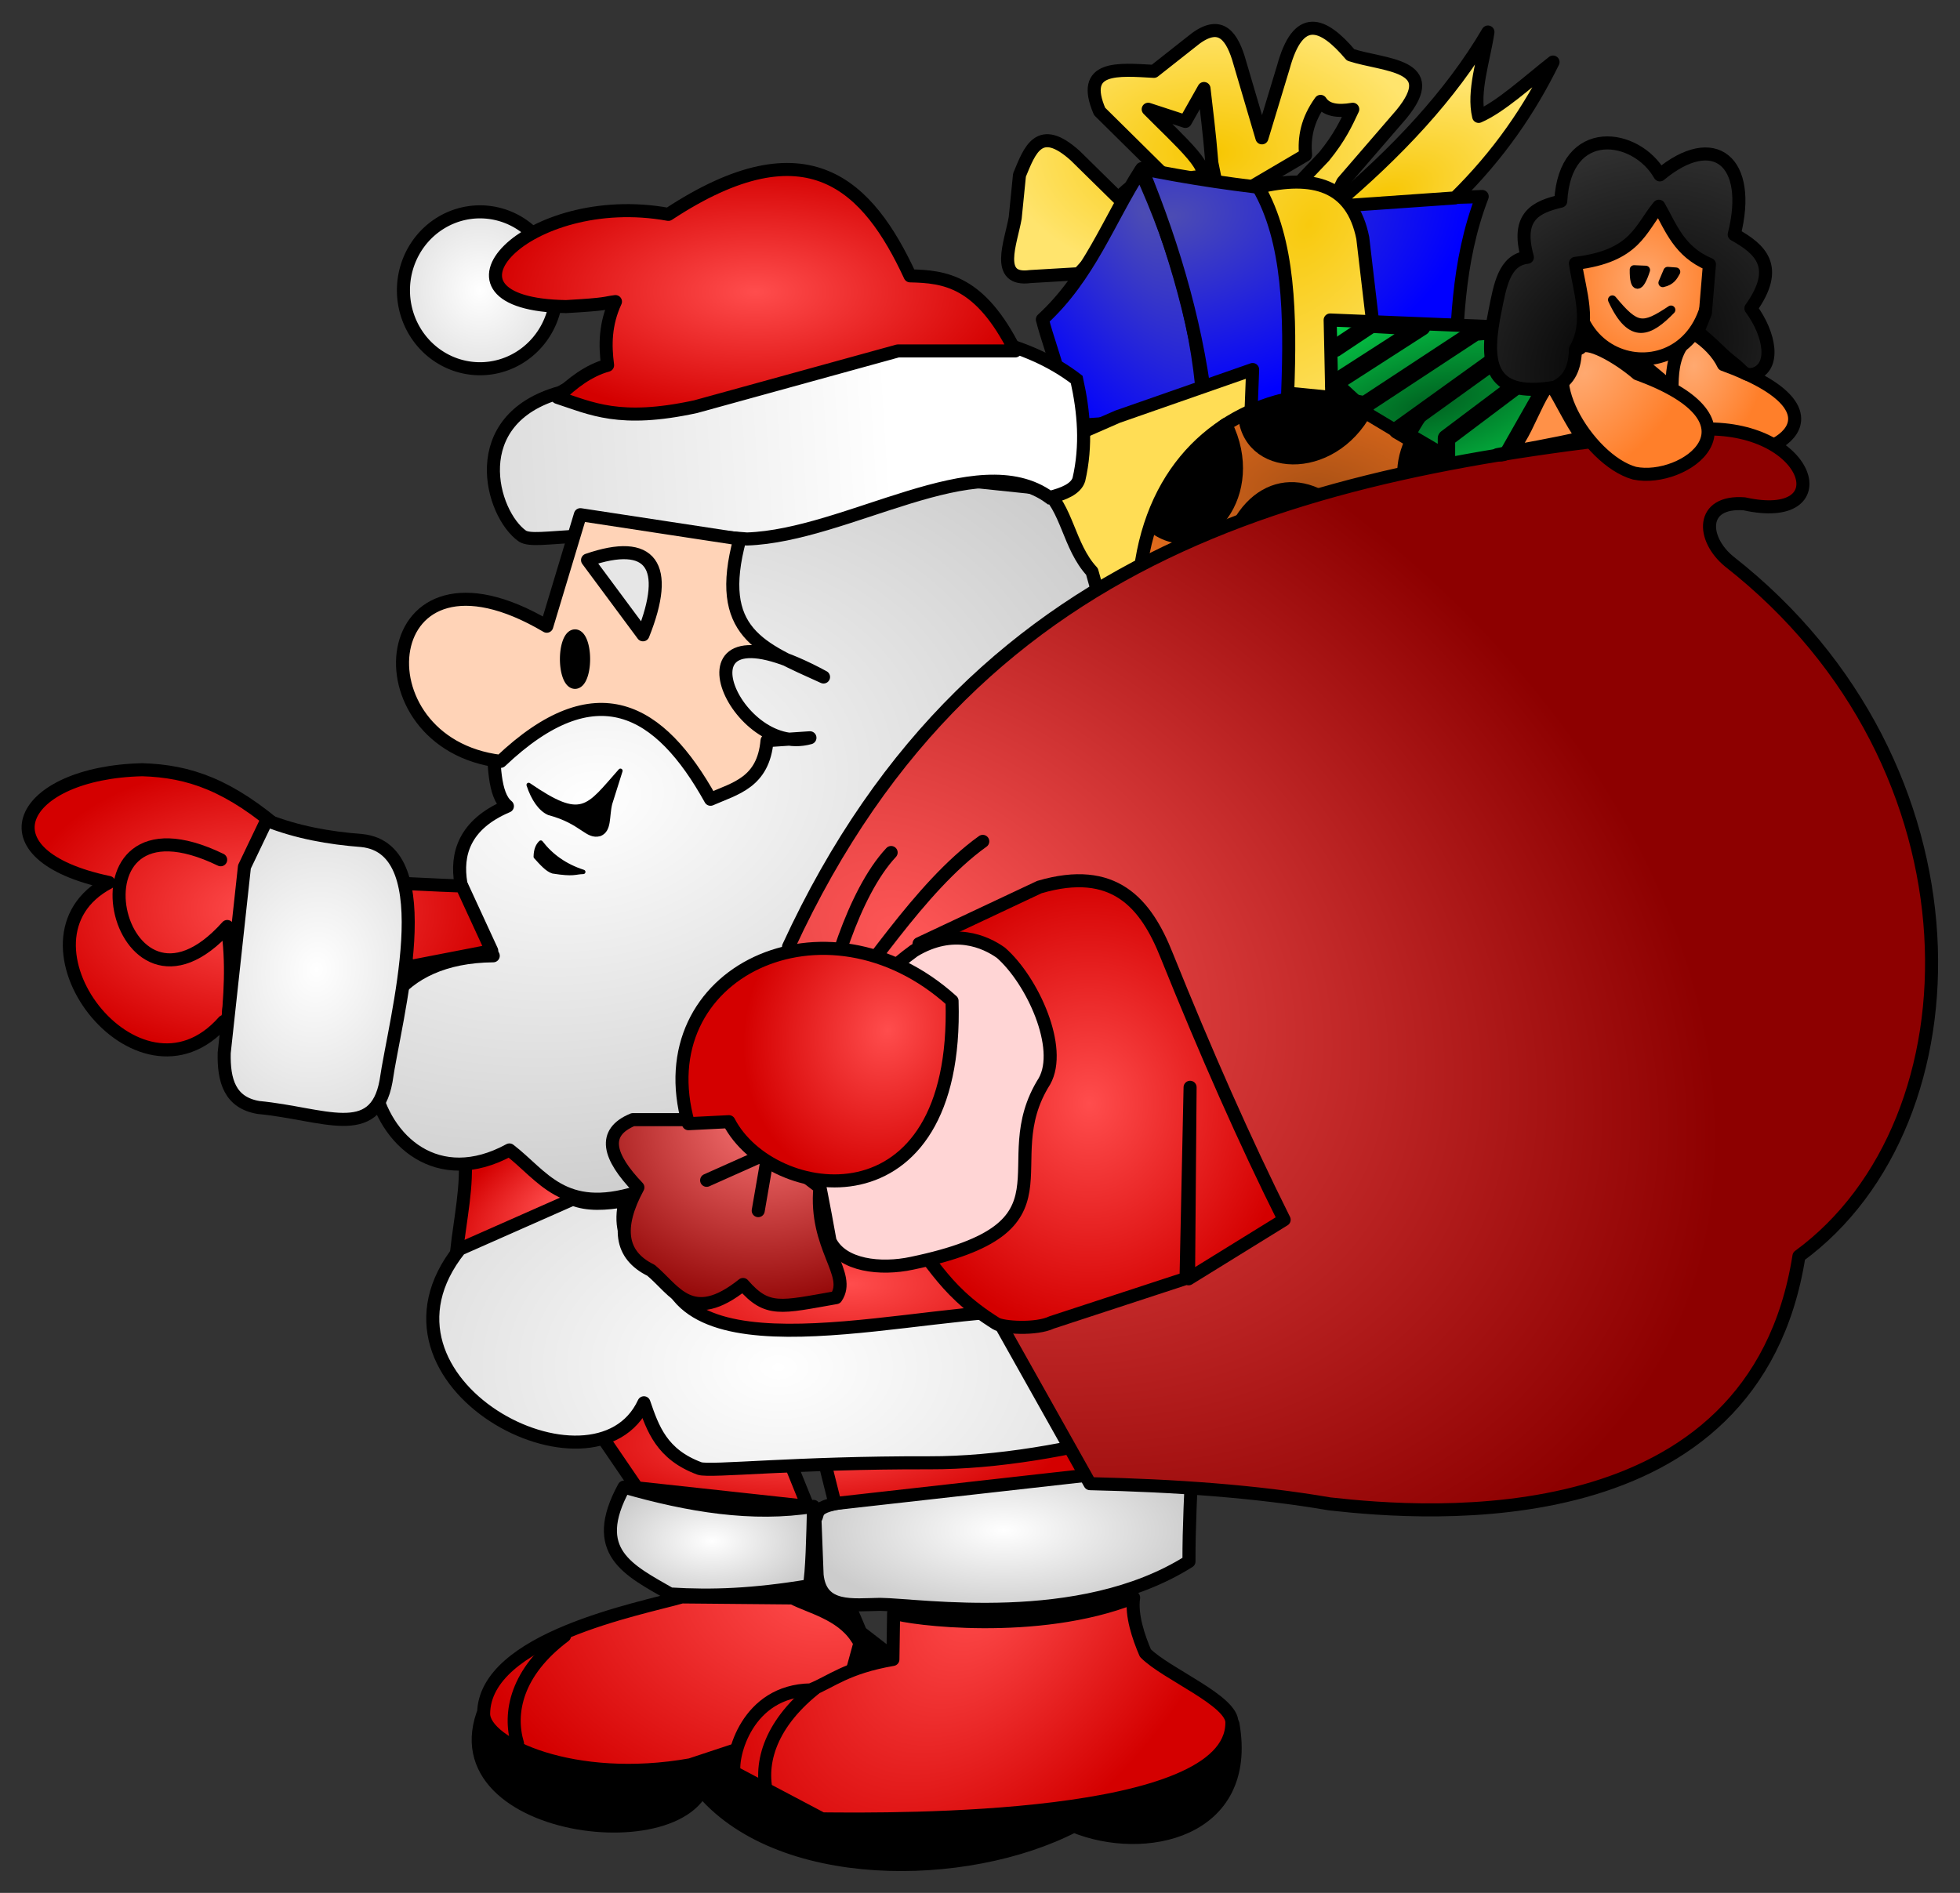 <svg xmlns="http://www.w3.org/2000/svg" xmlns:xlink="http://www.w3.org/1999/xlink" viewBox="0 0 450.61 435.26"><rect x="0" y="0" width="450.61" height="435.26" fill="#333333" stroke="none"/><defs><radialGradient id="F" xlink:href="#b" gradientUnits="userSpaceOnUse" cy="332.34" cx="226.69" gradientTransform="matrix(-.853 1.118 -.698 -.533 652 288.7)" r="58.761"/><radialGradient id="q" gradientUnits="userSpaceOnUse" cy="81.247" cx="335.78" gradientTransform="matrix(.328 1.143 -2.898 .833 454.1 -358.7)" r="29.751"><stop offset="0" stop-color="#006321"/><stop offset="1" stop-color="#08ff5b"/></radialGradient><radialGradient id="n" gradientUnits="userSpaceOnUse" cy="113.01" cx="302.86" gradientTransform="matrix(1 0 0 .57 -.073 48.832)" r="42.604"><stop offset="0" stop-color="#aa5115"/><stop offset="1" stop-color="#df6a1c"/></radialGradient><radialGradient id="A" xlink:href="#e" gradientUnits="userSpaceOnUse" cy="84.554" cx="364.37" gradientTransform="matrix(-1.152 1.242 -.85 -.788 855.99 -300.17)" r="18.178"/><radialGradient id="y" xlink:href="#e" gradientUnits="userSpaceOnUse" cy="83.116" cx="389.42" gradientTransform="matrix(-.248 1.212 -.871 -.178 558.41 -373.06)" r="18.178"/><radialGradient id="h" xlink:href="#a" gradientUnits="userSpaceOnUse" cy="71.527" cx="99.308" gradientTransform="matrix(1.694 -.016 .018 1.815 -70.184 -56.667)" r="21.413"/><radialGradient id="G" xlink:href="#e" gradientUnits="userSpaceOnUse" cy="64.688" cx="377.75" gradientTransform="matrix(1 0 0 1.113 -.073 -6.99)" r="17.13"/><radialGradient id="v" xlink:href="#b" gradientUnits="userSpaceOnUse" cy="66.804" cx="173.73" gradientTransform="matrix(1 0 0 .484 -.073 34.783)" r="61.247"/><radialGradient id="l" xlink:href="#a" gradientUnits="userSpaceOnUse" cy="183.76" cx="135.7" gradientTransform="matrix(.215 1.075 -1.55 .31 391.18 -18.851)" r="85.981"/><radialGradient id="x" xlink:href="#a" gradientUnits="userSpaceOnUse" cy="222.73" cx="72.769" gradientTransform="matrix(2.098 .279 -.343 2.583 -3.468 -372.65)" r="22.659"/><radialGradient id="w" xlink:href="#b" gradientUnits="userSpaceOnUse" cy="208.93" cx="59.831" gradientTransform="matrix(1 0 0 .615 -.073 80.666)" r="54.79"/><radialGradient id="D" xlink:href="#b" gradientUnits="userSpaceOnUse" cy="236.46" cx="209.03" gradientTransform="matrix(-.927 -.374 .428 -1.061 296.65 565.98)" r="32.568"/><radialGradient id="C" xlink:href="#b" gradientUnits="userSpaceOnUse" cy="253.58" cx="250.54" gradientTransform="matrix(1 0 0 1.142 -.073 -35.826)" r="46.26"/><radialGradient id="r" xlink:href="#b" gradientUnits="userSpaceOnUse" cy="294.97" cx="195.49" gradientTransform="matrix(1 0 0 .412 -.073 173.73)" r="57.882"/><radialGradient id="g" xlink:href="#b" gradientUnits="userSpaceOnUse" cy="276.88" cx="128.35" gradientTransform="matrix(-.547 -.837 1.749 -1.142 -285.93 698.99)" r="15.684"/><radialGradient id="s" xlink:href="#b" gradientUnits="userSpaceOnUse" cy="335.51" cx="183.41" gradientTransform="matrix(1 0 0 .294 -.073 233.35)" r="60.279"/><radialGradient id="E" xlink:href="#b" gradientUnits="userSpaceOnUse" cy="362.66" cx="168.23" gradientTransform="matrix(-1.839 -.077 .055 -1.317 478.42 856.19)" r="45.036"/><radialGradient id="H" gradientUnits="userSpaceOnUse" cy="84.462" cx="374.65" gradientTransform="matrix(2.165 -1.385 1.137 1.778 -532.57 450.8)" r="33.391"><stop offset="0"/><stop offset="1" stop-color="#494949"/></radialGradient><radialGradient id="t" xlink:href="#a" gradientUnits="userSpaceOnUse" cy="333" cx="179.07" gradientTransform="matrix(1.352 .016 -.011 .892 -59.479 14.5)" r="104.72"/><radialGradient id="f" xlink:href="#a" gradientUnits="userSpaceOnUse" cy="354.08" cx="163.76" gradientTransform="matrix(1 0 0 .56 -.073 156.07)" r="24.851"/><radialGradient id="m" xlink:href="#a" gradientUnits="userSpaceOnUse" cy="351.69" cx="230.84" gradientTransform="matrix(1 0 0 .436 -.073 198.6)" r="44.906"/><radialGradient id="z" gradientUnits="userSpaceOnUse" cy="44.425" cx="364.7" gradientTransform="matrix(1.307 .728 -.51 .916 -245.17 -89.781)" r="132.89"><stop offset="0" stop-color="#ff5757"/><stop offset="1" stop-color="#8d0000"/></radialGradient><radialGradient id="B" gradientUnits="userSpaceOnUse" cy="251.49" cx="178.22" gradientTransform="matrix(-1.882 .575 -.491 -1.607 636.95 557.87)" r="27.672"><stop offset="0" stop-color="#ff7b7b"/><stop offset="1" stop-color="#8d0000"/></radialGradient><radialGradient id="k" xlink:href="#c" gradientUnits="userSpaceOnUse" cy="24.858" cx="671.97" gradientTransform="matrix(.159 1.075 -1.691 .25 606.99 -697.51)" r="40.631"/><radialGradient id="j" xlink:href="#c" gradientUnits="userSpaceOnUse" cy="37.181" cx="665.4" gradientTransform="matrix(-1.811 .983 -1.822 -3.357 1938.4 -498.98)" r="20.079"/><radialGradient id="i" xlink:href="#d" gradientUnits="userSpaceOnUse" cy="34.803" cx="278.63" gradientTransform="matrix(1 0 0 .622 -.073 13.448)" r="48.402"/><radialGradient id="o" xlink:href="#d" gradientUnits="userSpaceOnUse" cy="50.043" cx="317.98" gradientTransform="matrix(1.343 -.638 .345 .726 -126.48 212.23)" r="26.82"/><radialGradient id="p" gradientUnits="userSpaceOnUse" cy="57.663" cx="300.97" gradientTransform="matrix(-1.645 2.628 -1.62 -1.015 889.49 -680.92)" r="15.722"><stop offset="0" stop-color="#f8ca0e"/><stop offset="1" stop-color="#fddd55"/></radialGradient><linearGradient id="d"><stop offset="0" stop-color="#f7c600"/><stop offset="1" stop-color="#ffe46d"/></linearGradient><linearGradient id="u" y2="99.519" gradientUnits="userSpaceOnUse" x2="204.85" gradientTransform="translate(-.073 .289)" y1="108.12" x1="67.199"><stop offset="0" stop-color="#ccc"/><stop offset="1" stop-color="#fff"/></linearGradient><linearGradient id="a"><stop offset="0" stop-color="#fff"/><stop offset="1" stop-color="#ccc"/></linearGradient><linearGradient id="b"><stop offset="0" stop-color="#ff4d4d"/><stop offset="1" stop-color="#d40000"/></linearGradient><linearGradient id="c"><stop offset="0" stop-color="#4c4cb3"/><stop offset="1" stop-color="#00f"/></linearGradient><linearGradient id="e"><stop offset="0" stop-color="#ffa970"/><stop offset="1" stop-color="#ff7f2a"/></linearGradient></defs><path d="M154.07 366.53c9.698.59 19.131.235 31.979-1.89.634-2.779.82-11.664.987-18.25-14.023 2.27-28.674-.165-43.571-4.44-8.156 14.934 1.127 19.114 10.605 24.58z" stroke-linejoin="round" stroke="#000" stroke-linecap="round" stroke-width="3" fill="url(#f)"/><path d="M107 268.04c.14 7.492-1.801 15.211-2.209 22.206 8.02 10.014 16.874 11.693 25.81 12.556-1.94-12.331.64-23.27 2.558-34.413l-16.393-8.603z" stroke-linejoin="round" stroke="#000" stroke-width="3" fill="url(#g)"/><path d="M119.04 71.527a19.73 20.223 0 11-39.46 0 19.73 20.223 0 1139.46 0z" transform="translate(21.767 2.95) scale(.892)" color="#000" stroke="#000" stroke-width="3.365" fill="url(#h)"/><path d="M248.03 62.937l-11.18.658c-8.265 1.128-4.428-7.89-3.453-13.482l.987-9.865c2.367-5.703 4.49-11.948 12.825-4.44l9.865 9.701c2.922-2.814 5.976-5.367 10.194-5.59l-14.47-14.305c-4.557-10.628 4.276-9.652 12.496-9.208l8.55-6.74c6.173-5.185 9.034-2.09 10.851 3.616l5.426 18.415 4.933-16.277c3.402-12.43 8.998-10.442 15.455-2.795 7.745 2.53 21.184 2.078 11.674 13.647L308.7 41.892l-8.55 17.757-14.14-4.274 18.415-19.401c3.64-4.486 5.07-7.646 6.577-10.852-3.547.625-6.144.17-7.4-1.809-3.143 4.36-3.801 8.408-3.452 12.331l-19.566 11.509-1.973-9.7c-.603-7.368-1.206-11.739-1.808-17.1l-4.275 7.564-8.55-2.796c6.848 6.963 16.716 15.514 10.523 15.62l-19.072 14.14z" stroke-linejoin="round" stroke="#000" stroke-linecap="round" stroke-width="3" fill="url(#i)"/><g stroke="#000" stroke-linejoin="round" stroke-linecap="round" stroke-width="3"><path d="M642.21 54.757c10.804-9.935 15.22-22.709 22.525-34.199 8.367 18.237 13.714 37.008 14.633 56.56l-33.37 2.301c2.73-7.888-1.69-16.373-3.782-24.663z" fill="url(#j)" transform="translate(-402.57 18.703)"/><path d="M665.07 20.065c20.229 4.162 49.283 7.694 78.263 6.412-5.83 15.167-5.968 30.772-6.248 46.366l-56.888 4.604c-2.006-19.594-7.425-38.664-15.126-57.382z" fill="url(#k)" transform="translate(-402.57 18.703)"/></g><path d="M256.91 95.821l31.075-10.852-1.973 51.791-54.258-3.124 9.372-30.91z" stroke-linejoin="round" stroke="#000" stroke-linecap="round" stroke-width="3" fill="#fd5"/><path d="M239.89 112.36c5.437 4.21 5.774 13.283 11.161 19.067l3.255 11.626-107.89 131.14c-16.932 5.254-21.697-3.94-29.298-9.766-32.933 17.983-49.306-44.249-3.72-44.644-4.252-6.902-16.663-25.987 3.255-34.413-3.117-2.484-3.159-9.889-3.255-17.207l46.969-25.112 12.556-37.668z" stroke-linejoin="round" stroke="#000" stroke-linecap="round" stroke-width="3" fill="url(#l)"/><path d="M187.36 349.35l.493 12.825c.845 8.073 8.258 6.816 14.47 6.741 9.234.09 45.892 5.995 71.027-9.865-.033-7.77.438-16.55.822-25.156l-75.796 11.016c-12.478 1.106-9.725 2.963-11.016 4.44z" stroke-linejoin="round" stroke="#000" stroke-linecap="round" stroke-width="3" fill="url(#m)"/><path d="M261.68 136.1c3.023-51.788 58.697-56.131 82.209-29.76z" stroke-linejoin="round" stroke="#000" stroke-linecap="round" stroke-width="3" fill="url(#n)"/><path d="M334.52 45.509c10.125-9.937 17.216-20.426 22.525-31.239-5.839 4.581-12.065 10.325-17.099 12.496-1.372-5.772 1.152-12.843 2.137-19.401-8.55 14.566-21 27.739-35.68 40.117z" stroke-linejoin="round" stroke="#000" stroke-linecap="round" stroke-width="3" fill="url(#o)"/><path d="M289.3 43.043c12.534-3.006 21.534-.634 24.005 11.674l4.44 37.816-21.704-2.137c.681-17.9.366-35.078-6.74-47.352z" stroke-linejoin="round" stroke="#000" stroke-linecap="round" stroke-width="3" fill="url(#p)"/><path d="M308.43 117.78c-12.918 5.648-19.926 7.217-26.751 11.077 3.934-17.205 16.627-21.045 26.751-11.077z" stroke-linejoin="round" stroke="#000" stroke-linecap="round" stroke-width="3"/><g stroke-linejoin="round" stroke="#000" stroke-linecap="round"><path d="M306.23 89.915c0-1.046-.349-16.625-.349-16.625l56.503 2.325-20.346 35.808z" stroke-width="3" fill="url(#q)" transform="translate(-.073 .289)"/><path d="M306.967 80.089l8.33-5.546 11.577.643-20.256 13.04 6.046 5.581 26.507-17.439 15.23-1.279-33.134 23.833 11.277 6.627v-4.766l22.555-16.974" stroke-width="4" fill="none"/></g><path d="M327.28 95.492c-5.852 8.488-5.496 13.484-4.44 18.086" stroke-linejoin="round" stroke="#000" stroke-linecap="round" stroke-width="2" fill="none"/><path d="M153.49 271.91l90.43 7.892 8.879 38.802-114.76-9.207z" stroke="#000" fill="url(#r)"/><path d="M134.42 324.53l12.002 17.593 39.296 4.275-7.399-18.25 9.372.493 4.275 17.099L251.978 339l-4.933-19.401-108.35-5.59z" stroke-linejoin="round" stroke="#000" stroke-linecap="round" stroke-width="3" fill="url(#s)"/><path d="M105.72 287.22c-24.659 30.858 31.122 59.559 42.319 35.343 2.052 5.943 4.082 11.894 12.789 15.114 2.59.82 22.007-1.394 52.852-1.313 31.328.082 68.877-12.567 79.452-19.149 13.855-10.076 14.019-18.344 11.626-26.275-.824-1.953-1.597-22.488-24.415-16.044-16.578 5.471-17.952 26.61-37.203 26.972-22.169-3.57-78.435 14.91-88.939-6.51-5.334-5.208-13.054-8.516-10.463-19.3-4.538.817-8.721 1.014-12.024-.33z" stroke-linejoin="round" stroke="#000" stroke-width="3" fill="url(#t)"/><path d="M128.83 90.231c-22.136 6.14-15.959 27.968-8.714 33.048 3.28 2.03 14.824-2.355 51.627.658 23.046-.777 52.98-21.604 69.549-9.537 3.32-.833 6.034-1.97 6.741-4.11 1.826-7.922 1.174-15.534-.493-23.018-5.802-4.478-12.67-7.358-20.223-9.207l-61.328-8.879z" stroke="#000" stroke-width="3" fill="url(#u)"/><path d="M130.15 70.501c9.7-.553 8.61-.797 11.345-1.15-2.37 5.137-2.434 9.936-1.809 14.632-4.34 1.206-8.04 4.012-11.509 7.399 7.786 2.533 14.25 5.928 31.733 2.137l46.53-12.825h26.964c-8.06-16.083-16.11-17.09-24.17-17.263-9.54-20.568-23.43-35.302-55.57-14.14-32.46-5.899-57.538 20.706-23.51 21.21z" stroke-linejoin="round" stroke="#000" stroke-width="3" fill="url(#v)"/><path d="M133.43 118.35l-7.728 25.649c-39.726-23.471-44.38 26.992-10.605 31.075 21.902-20.785 36.623-12.228 48.256 8.714 5.678-2.502 12.144-3.837 12.99-13.482l9.864-.658c-17.588 4.943-34.208-34.17 3.124-13.975-14.54-6.62-25.04-10.21-19.237-31.733z" stroke-linejoin="round" stroke="#000" stroke-width="3" fill="#ffd3b7"/><path d="M134.172 151.562a1.973 5.344 0 11-3.946 0 1.973 5.344 0 113.946 0z" stroke-linejoin="round" color="#000" stroke="#000" stroke-linecap="round" stroke-width="3"/><path d="M135.08 128.79l12.742 17.182c6.367-15.928 1.897-22.237-12.742-17.182z" stroke-linejoin="round" stroke="#000" stroke-width="3" fill="#e6e6e6"/><path d="M106.19 203.74c-1.628 0-24.88-1.163-24.88-1.163l-16.045-11.16c-12.569-10.99-21.797-14.09-32.553-14.42-28.365.66-37.83 19.615-7.673 25.926-24.722 12.98 6.653 54.366 26.39 31.972 3.331-.226 7.374 1.015 10.116 2.558.985-13.993 2.01-28.188 3.604-45.225l29.298 29.995 18.602-3.604z" stroke-linejoin="round" stroke="#000" stroke-width="3" fill="url(#w)"/><path d="M50.733 197.7c-37.781-18.307-24.127 44.037 1.511 15.346 1.29 8.227.67 16.215-.116 24.415 5.236 3.614 7.546 5.065 9.088.396.406-1.23-.418.042-2.615.249-.797.075-3.73-.682-4.741-.946-1.687-.441-.765.148-.57-.048" stroke-linejoin="round" stroke="#000" stroke-linecap="round" stroke-width="3" fill="none"/><path d="M61.312 188.63c6.945 2.742 14.293 4.074 21.857 4.65 18.685 1.89 7.612 41.12 5.58 55.34-2.52 13.926-14.336 7.47-29.297 6.046-6.63-1.1-8.051-6.222-7.906-12.556l4.65-42.784z" stroke-linejoin="round" stroke="#000" stroke-width="3" fill="url(#x)"/><path d="M121.54 180.49c12.385 8.49 13.434 5.383 21.101-3.255l-2.383 7.557c-.733 3.065-.09 6.008-2.325 6.975-3.048.877-3.995-2.756-11.742-4.825-1.932-.847-3.592-3.214-4.65-6.452zM124.33 193.75c2.361 3.067 5.545 5.38 9.766 6.743-2.018.05-2.05.665-6.976-.116-1.317-.397-2.635-1.925-3.953-3.372.034-1.704.512-2.631 1.163-3.255z" stroke-linejoin="round" stroke="#000" stroke-linecap="round"/><path d="M331.73 320.24c5.878 1.1 19.647-1.648 21.857-16.974M369.87 293.73c-1.546 9.848-8.84 15.962-18.137 17.439M374.29 308.84c-1.593 8.194-5.644 15.16-19.532 17.207M426.14 206.53c3.54 9.69 3.656 18.34-6.976 23.717 6.183 6.596 11.538 13.546.698 27.438M417.07 224.9c.75 5.503.536 11.006-3.023 16.509" stroke-linejoin="round" stroke="#000" stroke-linecap="round" stroke-width="3" fill="none"/><path d="M383.4 75.27c2.761-1.332 10.197 3.023 12.825 8.55 30.566 11.087 11.074 22.586-.329 20.223-10.89-2.98-23.29-24.147-12.5-28.77z" stroke-linejoin="round" stroke="#000" stroke-linecap="round" stroke-width="3" fill="url(#y)"/><path d="M391.96 98.645c24.643-.485 31.153 22.103 9.068 17.207-10.155-.77-9.871 8.006-3.488 13.254 59.84 46.856 58.39 128.77 16.044 159.74-10.3 65.44-85.21 59.508-107.89 56.968-17-2.919-35.632-4.206-55.108-4.65l-69.3-123.46c44.02-95.63 125.83-110.56 210.67-119.06z" stroke-linejoin="round" stroke="#000" stroke-linecap="round" stroke-width="3" fill="url(#z)"/><path d="M363.29 80.037c1.281-2.071 8.553 1.954 13.153 5.919 30.566 11.087 10.745 25.217-.658 22.854-10.887-2.985-23.29-24.15-12.496-28.773z" stroke-linejoin="round" stroke="#000" stroke-linecap="round" stroke-width="3" fill="url(#A)"/><path d="M158.74 257.46h-13.254c-7.212 2.997-5.552 8.558 1.163 15.579-4.907 9.085-4.16 15.561 3.022 19.067 5.463 4.556 9.244 12.78 21.16 3.255 5.56 6.415 8.632 5.256 21.391 3.023 3.673-5.394-5.013-11.537-3.72-25.345l-21.392-16.276z" stroke-linejoin="round" stroke="#000" stroke-linecap="round" stroke-width="3" fill="url(#B)"/><path d="M162.46 271.41l14.158-6.325-2.299 13.3" stroke-linejoin="round" stroke="#000" stroke-linecap="round" stroke-width="3" fill="none"/><path d="M211.29 217l27.67-13.021c17.122-5.028 24.475 3.62 29.298 15.811 8.99 22.327 17.982 42.7 26.972 60.688l-21.982 13.583.357-44.043-.93 43.946-30.876 10.118c-3.613 1.724-11.27 1.214-12.785.267-13.666-8.543-14.465-15.757-23.306-22.941z" stroke-linejoin="round" stroke="#000" stroke-linecap="round" stroke-width="3" fill="url(#C)"/><path d="M210.13 218.63c8.998-5.442 16.411-2.106 19.997.465 7.26 6.378 14.305 21.877 9.998 29.53-12.177 19.287 9.178 33.591-30.46 41.854-7.208 1.549-16.044.584-18.834-5.115-3.056-17.168-4.424-21.422-4.417-25.112 7.477-13.874 4.625-27.748 23.717-41.621z" stroke-linejoin="round" stroke="#000" stroke-width="3" fill="#ffd5d5"/><path d="M225.94 193.47c-14.721 10.55-27.376 31.692-36.847 41.839 1.163-9.366 7.014-29.912 15.781-39.278" stroke-linejoin="round" stroke="#000" stroke-linecap="round" stroke-width="3" fill="none"/><path d="M218.88 230.16c1.58 52.977-41.606 46.497-51.303 27.766l-9.3.465c-9.889-34.847 31.613-54.438 60.602-28.231z" stroke-linejoin="round" stroke="#000" stroke-linecap="round" stroke-width="3" fill="url(#D)"/><path d="M283.46 396.44c4.38 24.952-20.514 30.065-36.577 23.447-24.712 12.781-68.335 13.287-86.118-8.857 3.426-13.376 12.004-27.134 28.272-28.023 3.001-.214-6.508-13.834-4.441-17.402.511-.883 9.917 4.307 10.879 4.122l2.375 5.613 6.777 5.243c-9.052.434-15.992 5.602-22.525 11.682-8.362-.363-10.923 6.734-15.289 11.509l3.011 6.737 19.707 9.043 41.365-.705 16.975-1.264 22.032-6.084c5.852-3.093 12.787-7.327 13.56-15.062z" stroke-linejoin="round" stroke="#000" stroke-linecap="round" stroke-width="3"/><path d="M156.76 367.21c-9.372 2.693-45.43 9.487-45.574 26.856-.028 6.94 20.804 16.512 47.551 11.742l34.413-11.394 5.108-18.636c-2.665-1.072.068 2.902-1.368.725-3.615-5.484-10.8-7.014-14.669-9.062z" stroke-linejoin="round" stroke="#000" stroke-linecap="round" stroke-width="3" fill="url(#E)"/><path d="M205.28 381.58c-10.752 1.87-14.094 5.085-18.901 7.003-14.715.223-18.303 15.244-17.6 18.975l20.223 10.687c17.039.17 94.087.864 94.211-22.032.304-5.115-15.199-11.296-19.894-16.113-1.56-3.634-3.285-8.676-2.699-12.74-22.103 8.745-51.699 4.854-55.176 3.541z" stroke-linejoin="round" stroke="#000" stroke-width="3" fill="url(#F)"/><path d="M129.79 376.16c-11.138 8.35-12.906 17.732-10.812 24.764" stroke-linejoin="round" stroke="#000" stroke-linecap="round" stroke-width="3" fill="none"/><path d="M110.96 394.3c-9.83 28.69 54.761 34.58 51.387 10.928-22.303 7.551-49.629-.96-51.387-10.928z" stroke-linejoin="round" stroke="#000" stroke-linecap="round" stroke-width="3"/><path d="M187.22 388.37c-10.673 8.583-12.79 17.848-10.696 24.88" stroke-linejoin="round" stroke="#000" stroke-linecap="round" stroke-width="3" fill="none"/><path d="M286.18 95.985c12.632-4.7 21.522-4.992 28.609-3.124-7.291 16.073-27.1 15.954-28.609 3.124zM266.2 121.77c4.31-12.77 9.683-19.858 15.599-24.184 7.888 15.789-4.686 31.097-15.599 24.184z" stroke-linejoin="round" stroke="#000" stroke-linecap="round" stroke-width="3"/><path d="M373.65 80.38c5.133 1.336 9.475.499 13.37-1.57-2.551 3.391-2.592 7.538-2.616 10.58z" stroke-linejoin="round" stroke="#000" stroke-linecap="round" stroke-width="3" fill="#ff9148"/><path d="M362.54 60.092c7.277-2.216 12.669-7.827 18.485-12.672l12.207 13.486c1.968 30.661-35.9 27.208-30.693-.814z" stroke-linejoin="round" stroke="#000" stroke-linecap="round" stroke-width="3" fill="url(#G)"/><path d="M375.68 61.981l2.674.116c-1.403 4.41-2.747 4.468-2.674-.116zM383.41 62.359l1.89.145c-.582 1.033-1.088 2.098-3.024 2.529zM384.17 71.253c-4.872 5.011-9.09 7.25-13.486-2.325 5.488 6.638 7.04 6.614 13.486 2.325z" stroke-linejoin="round" stroke="#000" stroke-linecap="round" stroke-width="2"/><path d="M344.25 104.54c5.133 1.336 8.143-12.407 12.154-16.451 2.564 3.972 4.67 8.817 7.436 12.557-6.833 1.601-13.061 2.597-19.59 3.895z" stroke-linejoin="round" stroke="#000" stroke-linecap="round" stroke-width="3" fill="#ff9148"/><path d="M381.61 40.212c12.523-10.411 21.333-3.042 17.09 13.719 6.084 3.37 10.596 7.488 3.837 16.974 4.458 6.058 5.688 13.55.697 15.114-2.086.425-2.33-.445-4.106-1.985-4.248-3.35-2.824-2.668-8.799-7.78l1.744-4.303.93-11.16c-6.95-2.92-8.795-8.392-11.626-13.37-4.297 5.141-5.316 11.476-19.183 13.137 1.01 6.682 3.627 13.516 0 19.764-.07 4.01-1.294 7.183-4.766 8.719-15.831 2.735-15.94-6.522-13.72-17.555 1.16-5.712 2.071-11.725 7.441-12.324-2.696-9.556 2.137-11.582 7.673-12.905.956-18.017 17.392-15.569 22.787-6.046z" stroke-linejoin="round" stroke="#000" stroke-linecap="round" stroke-width="3" fill="url(#H)"/><path d="M323.94 101.78l-2.442 7.906 10.463-3.372z" stroke="#000"/></svg>